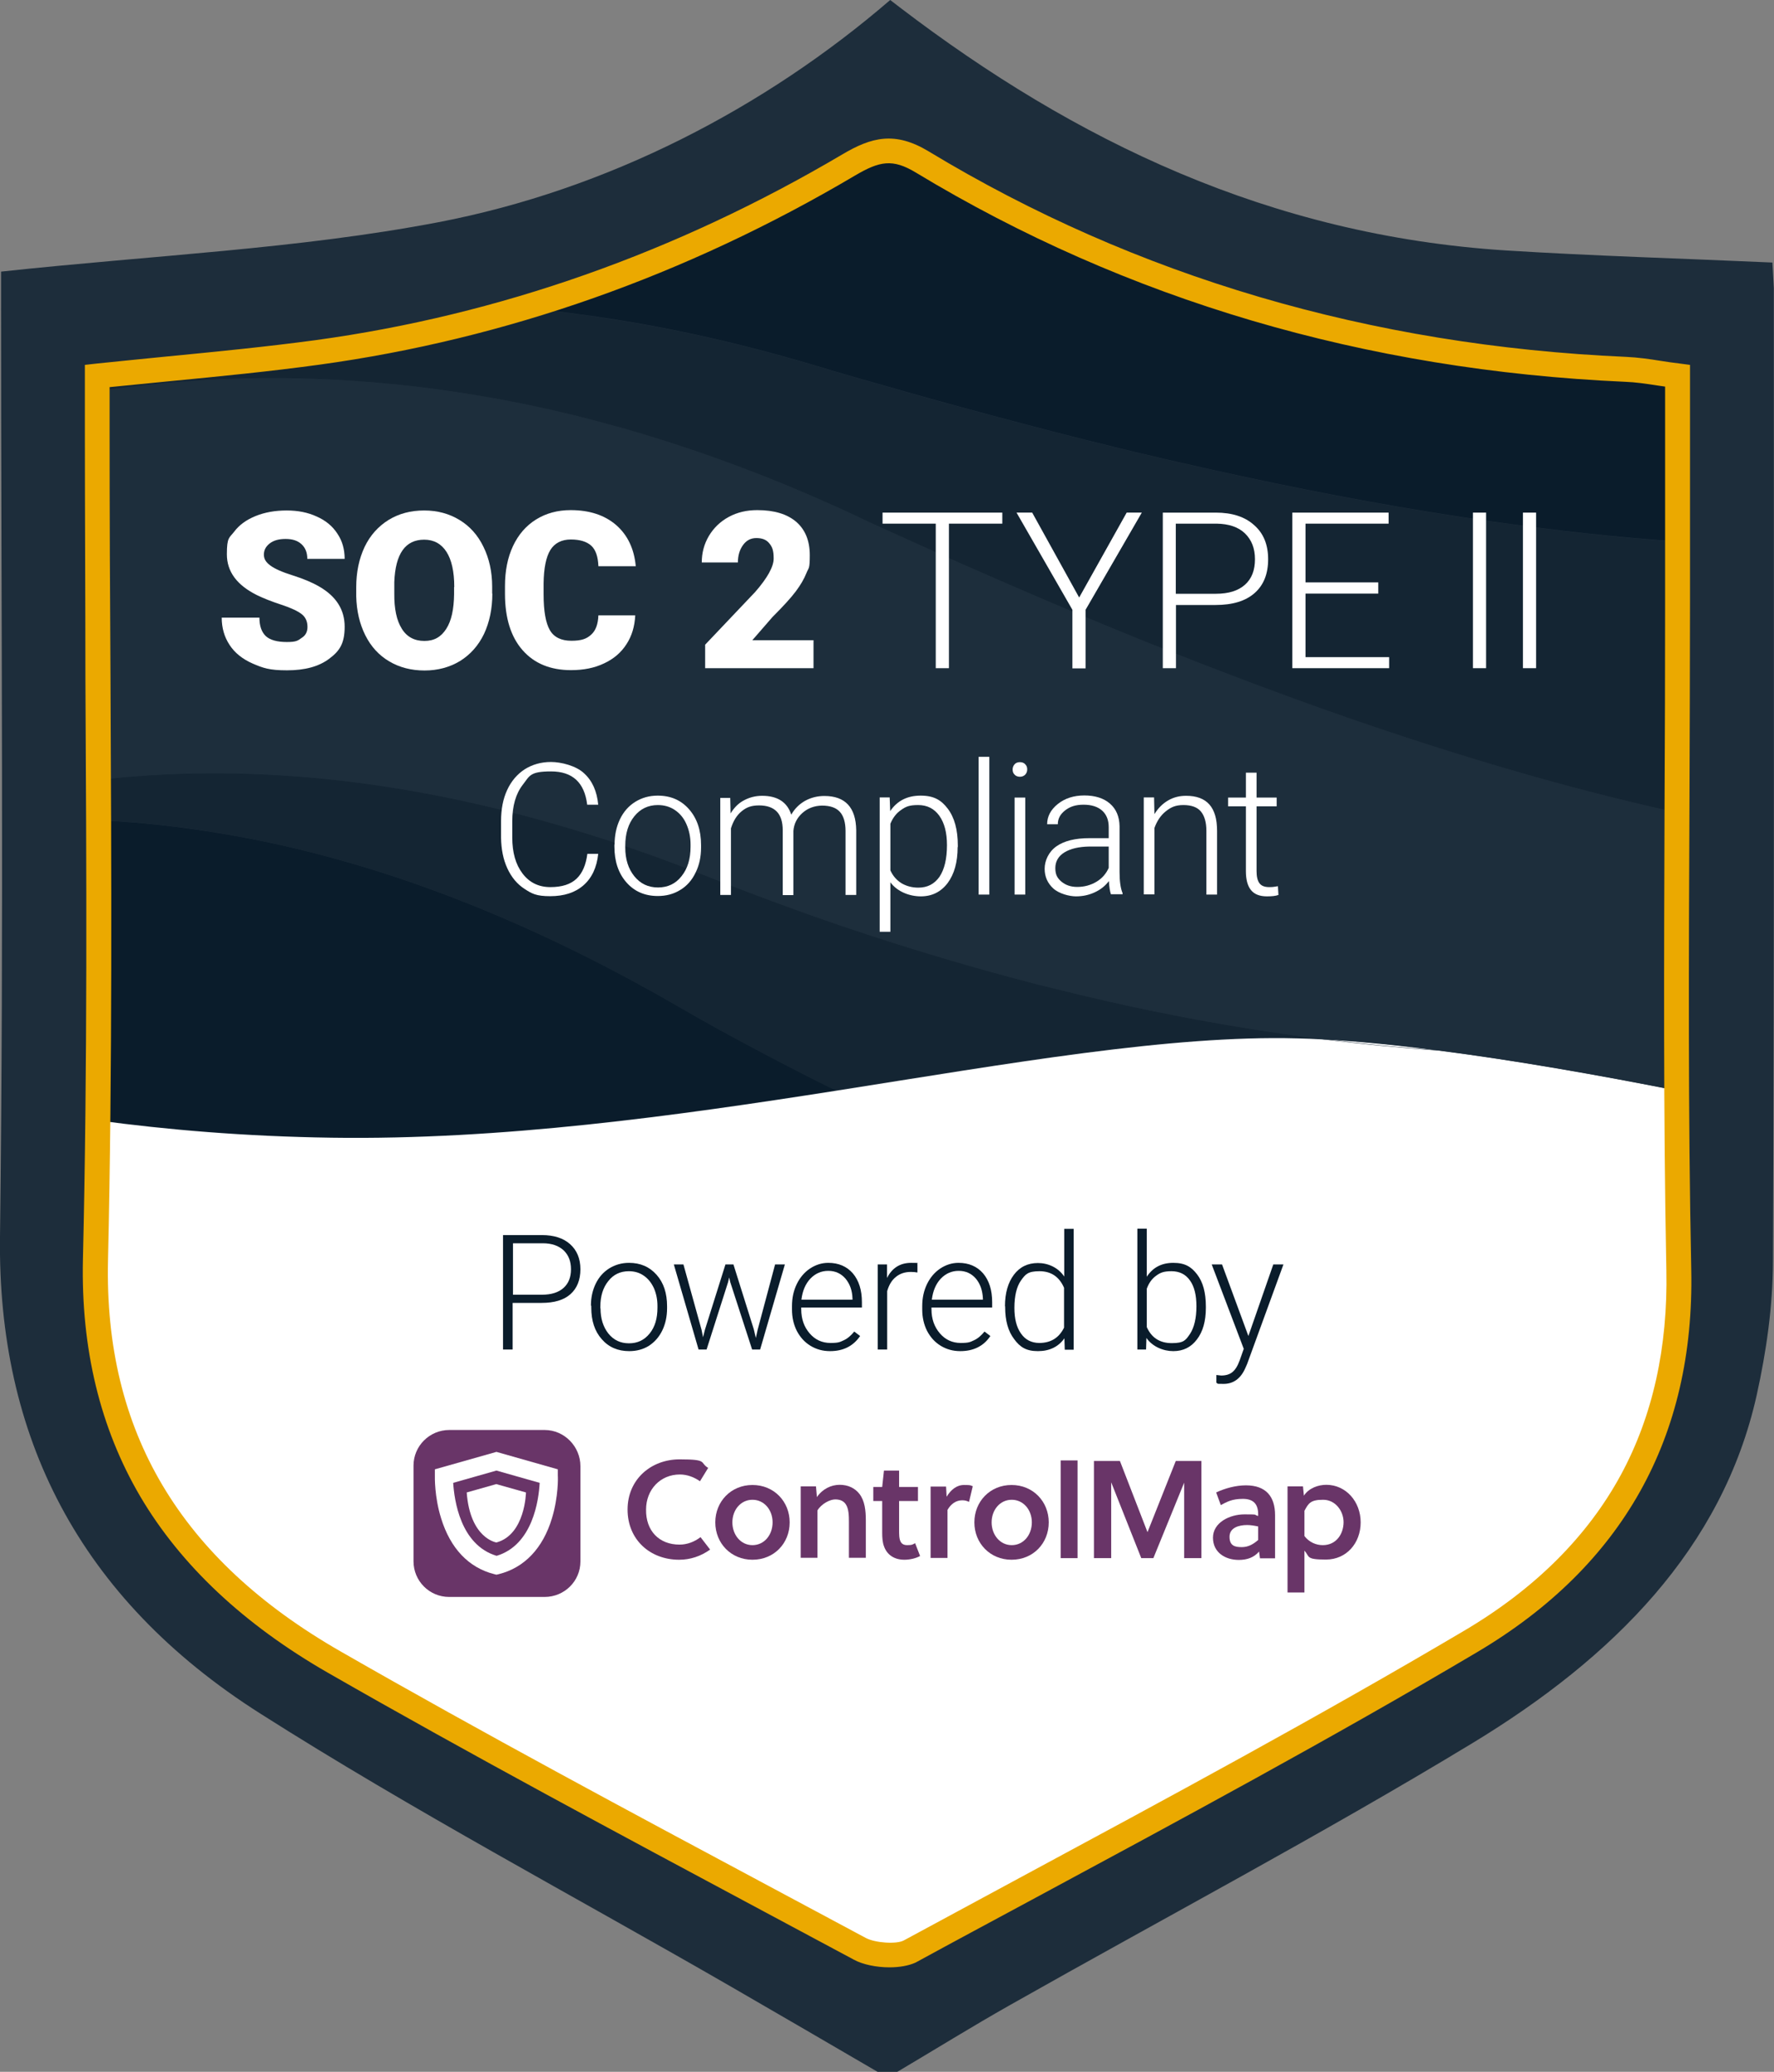 <?xml version="1.0" encoding="UTF-8"?>
<svg id="Layer_1" data-name="Layer 1" xmlns="http://www.w3.org/2000/svg" xmlns:xlink="http://www.w3.org/1999/xlink" version="1.1" viewBox="0 0 997 1164">
  <rect x="0" y="0" width="997" height="1164" fill="#808080" stroke="none"/>
  <defs>
    <style>
      .cls-1 {
        fill: #142533;
      }

      .cls-1, .cls-2, .cls-3, .cls-4, .cls-5, .cls-6, .cls-7, .cls-8 {
        stroke-width: 0px;
      }

      .cls-2 {
        fill: #693568;
      }

      .cls-9 {
        clip-path: url(#clippath);
      }

      .cls-3 {
        fill: none;
      }

      .cls-4 {
        fill: #1d2d3b;
      }

      .cls-10 {
        clip-path: url(#clippath-1);
      }

      .cls-11 {
        clip-path: url(#clippath-4);
      }

      .cls-12 {
        clip-path: url(#clippath-3);
      }

      .cls-13 {
        clip-path: url(#clippath-2);
      }

      .cls-14 {
        clip-path: url(#clippath-7);
      }

      .cls-15 {
        clip-path: url(#clippath-8);
      }

      .cls-16 {
        clip-path: url(#clippath-6);
      }

      .cls-17 {
        clip-path: url(#clippath-5);
      }

      .cls-18 {
        clip-path: url(#clippath-9);
      }

      .cls-19 {
        clip-path: url(#clippath-13);
      }

      .cls-20 {
        clip-path: url(#clippath-12);
      }

      .cls-21 {
        clip-path: url(#clippath-10);
      }

      .cls-22 {
        clip-path: url(#clippath-11);
      }

      .cls-5 {
        fill: #eba900;
      }

      .cls-6 {
        fill: #1d2e3c;
      }

      .cls-7 {
        fill: #fff;
      }

      .cls-8 {
        fill: #0a1c2b;
      }
    </style>
    <clipPath id="clippath">
      <rect class="cls-3" x="232.3" y="803.4" width="532.5" height="93.9"/>
    </clipPath>
    <clipPath id="clippath-1">
      <rect class="cls-3" x="232.3" y="803.4" width="532.5" height="93.9"/>
    </clipPath>
    <clipPath id="clippath-2">
      <rect class="cls-3" x="232.3" y="803.4" width="532.5" height="93.9"/>
    </clipPath>
    <clipPath id="clippath-3">
      <rect class="cls-3" x="232.3" y="803.4" width="532.5" height="93.9"/>
    </clipPath>
    <clipPath id="clippath-4">
      <rect class="cls-3" x="232.3" y="803.4" width="532.5" height="93.9"/>
    </clipPath>
    <clipPath id="clippath-5">
      <rect class="cls-3" x="232.3" y="803.4" width="532.5" height="93.9"/>
    </clipPath>
    <clipPath id="clippath-6">
      <rect class="cls-3" x="232.3" y="803.4" width="532.5" height="93.9"/>
    </clipPath>
    <clipPath id="clippath-7">
      <rect class="cls-3" x="232.3" y="803.4" width="532.5" height="93.9"/>
    </clipPath>
    <clipPath id="clippath-8">
      <rect class="cls-3" x="232.3" y="803.4" width="532.5" height="93.9"/>
    </clipPath>
    <clipPath id="clippath-9">
      <rect class="cls-3" x="232.3" y="803.4" width="532.5" height="93.9"/>
    </clipPath>
    <clipPath id="clippath-10">
      <rect class="cls-3" x="232.3" y="803.4" width="532.5" height="93.9"/>
    </clipPath>
    <clipPath id="clippath-11">
      <rect class="cls-3" x="232.3" y="803.4" width="532.5" height="93.9"/>
    </clipPath>
    <clipPath id="clippath-12">
      <rect class="cls-3" x="232.3" y="803.4" width="532.5" height="93.9"/>
    </clipPath>
    <clipPath id="clippath-13">
      <rect class="cls-3" x="232.3" y="803.4" width="532.5" height="93.9"/>
    </clipPath>
  </defs>
  <g id="_9thSdk" data-name=" 9thSdk">
    <path class="cls-4" d="M996.1,147.5c-51.1-2.3-100.5-3.7-149.9-6.8-132.5-8.5-242.2-61.6-340.3-136.4L500.3,0h0c-70.1,60.4-158.4,106.6-254.2,124.9-78.6,15-160,18.5-245.5,27.7v19C.6,346,2.2,520.4,0,694.8c-1.4,111.5,43.8,202.9,146.4,268,85.6,54.4,176.3,102.5,264.7,153.5,27.4,15.8,54.8,31.8,82.1,47.7h11.1c21.1-12.5,41.9-25.4,63.3-37.5,86.6-49,175-95.7,259.8-147.1,79-47.9,140.7-109.4,159.9-195.7,5.4-24.4,9-49.6,9.1-74.4.8-182.5.5-365,.5-547.4l-.8-14.4Z"/>
  </g>
  <g>
    <path class="cls-8" d="M913.5,201.7c-145.1-6.3-277.1-45-395.2-116.4-16.7-10.1-27.1-6.9-41.6,1.7-61.8,36.5-127.6,65.4-198,84.7,1.1.1,2.2.1,3.3.2,7.1.6,14.2,1.2,21.3,1.9l2.7.3,2.7.3,5.3.6,5.3.7c1.8.2,3.5.4,5.3.7,28.1,3.7,56,8.9,83.6,15.5,13.8,3.3,27.4,6.9,41,10.8,3.4,1,6.8,2,10.2,3l5.1,1.5,2.5.8,1.3.4,1.1.3c4.3,1.2,8.5,2.5,12.8,3.7,1.6.5,3.3,1,4.9,1.4l8.8,2.5,8.8,2.5,4.4,1.3,4.4,1.2,8.8,2.5c11.8,3.2,23.5,6.5,35.2,9.6,23.5,6.3,46.9,12.4,70.4,18.1,5.9,1.4,11.7,2.9,17.6,4.2l8.8,2.1,8.8,2c11.7,2.7,23.4,5.3,35.1,7.8,46.8,10.1,93.4,18.7,139.9,25.3,35,5,69.9,8.9,104.7,11.3v-99h0c-11-1.2-20.1-3.1-29.3-3.5h0Z"/>
    <path class="cls-8" d="M465.9,610.7c-12.1-6-24-12.1-35.9-18.4-5.9-3.2-11.9-6.3-17.8-9.5l-8.8-4.8-8.8-4.9-4.4-2.5-.9-.5-3.4-2-8.8-5-7.7-4.4-7.6-4.2c-10.1-5.6-20.3-10.9-30.5-16.1-40.9-20.6-82.6-37.8-125.1-50.8-25.6-7.8-51.4-14.1-77.6-18.6-17.3-3-34.7-5.3-52.2-6.8-1.4-.1-2.7-.2-4.1-.3l-4.1-.3-4.1-.3c-1.4-.1-2.8-.2-4.1-.2-1.5-.1-2.9-.1-4.4-.2v109.1c0,19.8-.3,39.5-.5,59.3,38.5,5.2,82.4,9,131.3,9.7,95.6,1.4,193-12.3,283.6-26.4-1.4-.6-2.7-1.2-4-1.9h-.1Z"/>
    <path class="cls-7" d="M943.3,707.8c-.6-31.7-1-63.5-1.1-95.2-43.9-8.7-90.5-16.9-133.3-22.4h-1c-21.4-1.5-42.7-3.6-63.8-6.2-5.2-.3-10.2-.5-15.1-.6-71.2-1.9-161.2,14-259.1,29.4-90.6,14.2-187.9,27.8-283.6,26.4-48.9-.7-92.8-4.5-131.3-9.7-.3,24.3-.7,48.6-1.3,72.9-.8,35.5,4.4,68.1,15.9,97.8,9.2,23.8,22.5,45.6,39.9,65.7,20.3,23.4,46.4,44.2,78.3,62.5,96.9,55.6,196.4,108,295.4,161.1,7.1,3.8,21.4,4.9,27.9,1.3,105.7-57.3,212.5-113.4,315.3-174.2,25.2-14.9,46-31.9,62.7-50.6,17.7-19.9,30.8-41.9,39.7-65.7,6.8-18.2,11.1-37.4,13.2-57.6,1.1-11.4,1.5-23,1.3-34.8h0Z"/>
    <path class="cls-1" d="M658.4,570.1c-4-.8-7.9-1.6-11.9-2.4-13.2-2.7-26.4-5.7-39.5-8.8l-9.8-2.4c-3.3-.8-6.5-1.6-9.8-2.4l-4.9-1.2-4.9-1.3-9.8-2.6c-26-7-51.7-14.7-77.3-23-12.8-4.1-25.5-8.5-38.1-13-6.3-2.3-12.6-4.5-18.9-6.9l-9.4-3.5-9.4-3.6-4.7-1.8-4.7-1.8-9.4-3.7-8.2-3.2-8.1-3.1c-10.8-4-21.6-7.9-32.5-11.5-5.2-1.7-10.3-3.4-15.5-5-38.3-12-76.8-21.2-115.5-27.1-43.9-6.7-88-9-132-6.3-1.4.1-2.8.2-4.1.3l-4.1.3-4.1.3c-1.4.1-2.7.2-4.1.4-4.1.4-8.2.8-12.4,1.3v22.7c1.5.1,2.9.1,4.4.2,1.4.1,2.8.1,4.1.2l4.1.3,4.1.3c1.4.1,2.7.2,4.1.3,17.5,1.5,34.9,3.7,52.2,6.8,26.1,4.6,52,10.8,77.6,18.6,42.5,13,84.2,30.2,125.1,50.8,10.2,5.2,20.4,10.5,30.5,16.1l7.6,4.2,7.7,4.4,8.8,5,3.4,2,.9.5,4.4,2.5,8.8,4.9,8.8,4.8c5.9,3.2,11.8,6.4,17.8,9.5,11.9,6.3,23.8,12.4,35.9,18.4,1.3.6,2.6,1.3,3.9,1.9,98-15.3,187.9-31.3,259.1-29.4,4.9,0,9.9.3,15.1.6-28.6-3.4-57.1-8.1-85.4-13.6h.1Z"/>
    <path class="cls-1" d="M838,293c-46.5-6.6-93.2-15.2-139.9-25.3-11.7-2.5-23.4-5.2-35.1-7.8l-8.8-2-8.8-2.1c-5.9-1.4-11.7-2.8-17.6-4.2-23.4-5.7-46.9-11.8-70.4-18.1-11.7-3.1-23.5-6.4-35.2-9.6l-8.8-2.5-4.4-1.2-4.4-1.3-8.8-2.5-8.8-2.5c-1.6-.5-3.3-.9-4.9-1.4-4.3-1.2-8.5-2.5-12.8-3.7l-1.1-.3-1.3-.4-2.5-.8-5.1-1.5c-3.4-1-6.8-2-10.2-3-13.6-3.9-27.2-7.5-41-10.8-27.6-6.6-55.5-11.7-83.6-15.5-1.8-.2-3.5-.5-5.3-.7l-5.3-.7-5.3-.6-2.7-.3-2.7-.3c-7.1-.8-14.2-1.4-21.3-1.9-1.1-.1-2.2-.1-3.3-.2-32.5,8.9-65.9,15.9-100.4,20.6-40.4,5.5-81.3,8.8-123.7,13.2v14.3c5.4-.8,10.8-1.6,16.1-2.3,7.4-.9,14.7-1.7,22.1-2.4,29.2-2.7,58.5-3.4,87.8-2.2,28.9,1.2,57.7,4.1,86.2,8.9,1.8.3,3.5.6,5.3.9l5.3.9c3.5.6,7.1,1.3,10.6,2,7,1.4,14,2.9,21,4.4,7,1.6,13.9,3.2,20.8,5l2.6.7,2.6.7,5.2,1.4,5.2,1.4c1.7.5,3.4.9,5.1,1.4,27.3,7.8,54.2,17,80.6,27.5,13.2,5.2,26.2,10.8,39.1,16.6,3.2,1.4,6.4,2.9,9.6,4.4l4.8,2.3,2.4,1.1,1.2.6,1.1.5c5.6,2.5,11.2,5.1,16.8,7.6l8.4,3.8,8.4,3.8,4.2,1.9,4.2,1.9,8.4,3.7c11.2,4.9,22.3,9.9,33.5,14.6,22.3,9.7,44.7,19,67.1,28.1,5.6,2.2,11.2,4.5,16.8,6.7l8.4,3.3,8.4,3.3c11.2,4.3,22.4,8.7,33.6,12.8,44.9,16.8,89.8,32,134.9,45.4,33.2,9.8,66.5,18.5,99.9,25.9.2-41.2.4-82.5.4-123.7v-28.4c-34.7-2.5-69.6-6.4-104.6-11.4h0Z"/>
    <path class="cls-7" d="M807.8,590.1h1c-23-3-45-5.2-64.8-6.3,21.2,2.6,42.4,4.7,63.8,6.2h0Z"/>
    <path class="cls-6" d="M942.3,456.5c-33.4-7.4-66.7-16.1-99.9-25.9-45.1-13.3-90.1-28.6-134.9-45.4-11.2-4.2-22.4-8.5-33.6-12.8l-8.4-3.3-8.4-3.3c-5.6-2.2-11.2-4.5-16.8-6.7-22.4-9.1-44.8-18.4-67.1-28.1-11.2-4.8-22.3-9.7-33.5-14.6l-8.4-3.7-4.2-1.9-4.2-1.9-8.4-3.8-8.4-3.8c-5.6-2.5-11.2-5.1-16.8-7.6l-1.1-.5-1.2-.6-2.4-1.1-4.8-2.3c-3.2-1.5-6.4-3-9.6-4.4-12.9-5.8-25.9-11.4-39.1-16.6-26.4-10.5-53.3-19.7-80.6-27.5-1.7-.5-3.4-1-5.1-1.4l-5.2-1.4-5.2-1.4-2.6-.7-2.6-.7c-6.9-1.8-13.9-3.4-20.8-5-7-1.6-14-3.1-21-4.4-3.5-.7-7-1.3-10.6-2l-5.3-.9c-1.8-.3-3.5-.6-5.3-.9-28.5-4.7-57.3-7.7-86.2-8.9-29.3-1.2-58.6-.4-87.8,2.2-7.4.7-14.7,1.5-22.1,2.4-5.4.7-10.8,1.5-16.1,2.3v16.2c0,67.4.5,134.8.8,202.1,4.1-.5,8.2-.9,12.4-1.3,1.4-.1,2.7-.3,4.1-.4l4.1-.3,4.1-.3c1.4-.1,2.8-.2,4.1-.3,44-2.7,88.1-.4,132,6.3,38.7,5.9,77.2,15.1,115.5,27.1,5.2,1.6,10.3,3.3,15.5,5,10.8,3.6,21.7,7.4,32.5,11.5l8.1,3.1,8.2,3.2,9.4,3.7,4.7,1.8,4.7,1.8,9.4,3.6,9.4,3.5c6.3,2.3,12.6,4.6,18.9,6.9,12.7,4.5,25.3,8.8,38.1,13,25.5,8.3,51.3,16,77.3,23l9.8,2.6,4.9,1.3,4.9,1.2c3.3.8,6.5,1.6,9.8,2.4l9.8,2.4c13.1,3.1,26.3,6.1,39.5,8.8,4,.8,7.9,1.6,11.9,2.4,28.3,5.6,56.9,10.2,85.6,13.8,19.9,1.1,41.8,3.3,64.8,6.3,42.8,5.5,89.3,13.7,133.3,22.4v-42.5c0-33.7,0-67.3.2-101v-12.7h0Z"/>
  </g>
  <g>
    <path class="cls-7" d="M336.2,479.7c-.8,7.7-3.6,13.6-8.3,17.7-4.7,4.1-10.9,6.1-18.7,6.1s-10.3-1.4-14.4-4.1c-4.2-2.7-7.4-6.6-9.7-11.6-2.3-5-3.4-10.7-3.5-17.1v-9.5c0-6.5,1.1-12.3,3.4-17.3s5.6-8.9,9.9-11.7c4.3-2.7,9.2-4.1,14.8-4.1s14.1,2.1,18.6,6.4c4.6,4.2,7.2,10.1,7.9,17.6h-6.2c-1.5-12.5-8.3-18.7-20.3-18.7s-12,2.5-15.9,7.5-5.9,11.9-5.9,20.6v9c0,8.5,1.9,15.2,5.8,20.3,3.8,5,9,7.6,15.6,7.6s11.4-1.6,14.7-4.7c3.3-3.1,5.3-7.8,6.1-14h6.1Z"/>
    <path class="cls-7" d="M345.4,474.5c0-5.2,1-10,3-14.2s4.9-7.5,8.6-9.8,7.9-3.5,12.6-3.5c7.3,0,13.1,2.5,17.6,7.6s6.8,11.8,6.8,20.2v1.3c0,5.3-1,10-3.1,14.2-2,4.2-4.9,7.5-8.6,9.7-3.7,2.3-7.9,3.4-12.6,3.4-7.2,0-13.1-2.5-17.6-7.6s-6.8-11.8-6.8-20.2v-1.1h.1ZM351.4,476.2c0,6.5,1.7,11.9,5.1,16.1s7.8,6.3,13.3,6.3,9.9-2.1,13.2-6.3c3.4-4.2,5.1-9.7,5.1-16.6v-1.2c0-4.2-.8-8-2.3-11.4-1.5-3.5-3.7-6.1-6.5-8s-6-2.8-9.6-2.8c-5.4,0-9.8,2.1-13.2,6.3-3.4,4.2-5.1,9.7-5.1,16.6v1Z"/>
    <path class="cls-7" d="M410.4,448.1l.2,8.9c2-3.3,4.5-5.8,7.6-7.4,3-1.6,6.4-2.5,10.1-2.5,8.6,0,14.1,3.5,16.4,10.6,1.9-3.4,4.6-6,7.8-7.8,3.3-1.8,6.9-2.7,10.8-2.7,11.7,0,17.7,6.4,17.9,19.2v36.4h-6v-35.9c0-4.9-1.1-8.5-3.2-10.8s-5.4-3.5-10.1-3.5c-4.3.1-8,1.5-11,4.2s-4.7,6.1-5,10v36.1h-6v-36.4c0-4.7-1.1-8.2-3.3-10.5-2.2-2.3-5.5-3.5-10-3.5s-7.1,1.1-9.8,3.3c-2.7,2.2-4.7,5.4-6,9.6v37.4h-6v-54.5h5.6v-.2h0Z"/>
    <path class="cls-7" d="M538.2,475.9c0,8.5-1.9,15.2-5.6,20.2-3.8,5-8.8,7.5-15.1,7.5s-13.2-2.6-17.1-7.9v27.8h-6v-75.5h5.6l.3,7.7c3.9-5.8,9.6-8.7,17.1-8.7s11.6,2.5,15.3,7.4,5.6,11.8,5.6,20.6v.9h0ZM532.2,474.8c0-7-1.4-12.4-4.3-16.5-2.9-4-6.8-6-11.9-6s-6.9.9-9.5,2.7c-2.7,1.8-4.7,4.4-6.1,7.8v26.2c1.4,3.1,3.5,5.5,6.2,7.2,2.7,1.6,5.9,2.5,9.5,2.5,5.1,0,9-2,11.9-6.1,2.8-4.2,4.2-10.1,4.2-17.8h0Z"/>
    <path class="cls-7" d="M556,502.6h-6v-77.4h6v77.4Z"/>
    <path class="cls-7" d="M569.1,432.3c0-1.1.4-2.1,1.1-2.9.7-.8,1.7-1.2,3-1.2s2.3.4,3,1.2c.8.8,1.1,1.7,1.1,2.9s-.4,2.1-1.1,2.9c-.8.8-1.8,1.2-3,1.2s-2.3-.4-3-1.2c-.8-.8-1.1-1.7-1.1-2.9ZM576.2,502.6h-6v-54.5h6v54.5Z"/>
    <path class="cls-7" d="M624.4,502.6c-.6-1.7-1-4.2-1.2-7.6-2.1,2.8-4.8,4.9-8.1,6.4s-6.7,2.2-10.4,2.2-9.5-1.5-12.7-4.4-4.9-6.6-4.9-11.1,2.2-9.5,6.6-12.6c4.4-3.1,10.6-4.6,18.5-4.6h10.9v-6.2c0-3.9-1.2-7-3.6-9.2-2.4-2.2-5.9-3.4-10.5-3.4s-7.7,1.1-10.4,3.2c-2.8,2.2-4.1,4.7-4.1,7.8h-6c0-4.4,2-8.2,6-11.4,4-3.2,9-4.8,14.9-4.8s10.9,1.5,14.4,4.6c3.5,3,5.3,7.3,5.4,12.7v25.8c0,5.3.6,9.2,1.7,11.8v.6h-6.5v.2h0ZM605.4,498.3c4,0,7.6-1,10.8-2.9s5.5-4.6,6.9-7.8v-12h-10.8c-6,.1-10.7,1.2-14.1,3.3-3.4,2.1-5.1,5.1-5.1,8.8s1.1,5.6,3.4,7.6c2.4,2,5.3,3,8.9,3h0Z"/>
    <path class="cls-7" d="M648.6,448.1l.2,9.3c2.1-3.4,4.6-5.9,7.7-7.7,3.1-1.8,6.4-2.6,10.1-2.6,5.8,0,10.2,1.6,13.1,4.9,2.9,3.3,4.3,8.2,4.3,14.8v35.8h-6v-35.8c0-4.9-1.1-8.5-3.1-10.9s-5.3-3.6-9.8-3.6-7,1.2-9.9,3.5-5,5.5-6.4,9.4v37.3h-6v-54.5h5.8q0,.1,0,.1Z"/>
    <path class="cls-7" d="M706.2,434.1v14h11.3v4.9h-11.3v36.4c0,3,.5,5.3,1.6,6.8s2.9,2.2,5.5,2.2,2.6-.2,4.9-.5l.3,4.9c-1.6.6-3.7.8-6.5.8-4.1,0-7.1-1.2-9-3.6s-2.8-5.9-2.8-10.6v-36.4h-10v-4.9h10v-14h6Z"/>
  </g>
  <g>
    <path class="cls-7" d="M172.8,352.2c0-3.1-1.1-5.5-3.3-7.2s-6-3.5-11.5-5.3-10-3.6-13.5-5.3c-11.3-5.6-17-13.2-17-23s1.4-9.1,4.2-12.8c2.8-3.7,6.8-6.6,12-8.7s11-3.1,17.4-3.1,11.9,1.1,16.9,3.4c5,2.2,8.9,5.4,11.6,9.6,2.8,4.1,4.1,8.9,4.1,14.2h-21c0-3.6-1.1-6.3-3.3-8.3s-5.1-2.9-8.9-2.9-6.7.8-8.9,2.5-3.3,3.8-3.3,6.3,1.2,4.3,3.6,6.1c2.4,1.8,6.6,3.7,12.7,5.6,6,1.9,11,4,14.9,6.3,9.5,5.5,14.2,13,14.2,22.5s-2.9,13.7-8.7,18c-5.8,4.4-13.7,6.5-23.7,6.5s-13.5-1.3-19.3-3.8c-5.7-2.5-10.1-6-13-10.5-2.9-4.4-4.4-9.5-4.4-15.3h21.2c0,4.7,1.2,8.1,3.6,10.4,2.4,2.2,6.4,3.3,11.8,3.3s6.2-.8,8.3-2.3c2.3-1.4,3.3-3.5,3.3-6.2h0Z"/>
    <path class="cls-7" d="M276.7,333.5c0,8.5-1.6,16.1-4.7,22.7-3.2,6.6-7.7,11.6-13.5,15.2-5.8,3.5-12.5,5.3-19.9,5.3s-14.1-1.7-19.8-5.1c-5.8-3.4-10.3-8.3-13.5-14.7-3.2-6.4-4.9-13.7-5.1-21.9v-5c0-8.6,1.6-16.1,4.7-22.7,3.1-6.5,7.7-11.6,13.5-15.2,5.9-3.6,12.5-5.3,20-5.3s14,1.8,19.8,5.3,10.3,8.5,13.5,15.1c3.2,6.5,4.9,14,4.9,22.4v3.9h.1ZM255.3,329.8c0-8.7-1.5-15.3-4.4-19.8s-7.1-6.8-12.5-6.8c-10.6,0-16.2,7.9-16.8,23.8v6.4c-.1,8.6,1.3,15.2,4.2,19.8,2.8,4.6,7.1,6.9,12.7,6.9s9.4-2.3,12.3-6.8c2.9-4.5,4.3-11,4.4-19.5v-4h.1Z"/>
    <path class="cls-7" d="M357,345.8c-.3,6.1-1.9,11.5-4.9,16.1-3,4.7-7.2,8.3-12.6,10.8-5.4,2.6-11.6,3.8-18.6,3.8-11.5,0-20.6-3.7-27.2-11.2s-9.9-18.1-9.9-31.7v-4.3c0-8.6,1.5-16.1,4.5-22.5s7.3-11.4,12.9-14.9,12.1-5.3,19.5-5.3c10.6,0,19.1,2.8,25.6,8.4,6.4,5.6,10.1,13.3,11,23.1h-21c-.2-5.3-1.5-9.2-4-11.5s-6.4-3.5-11.5-3.5-9.1,2-11.5,5.9-3.7,10.2-3.8,18.8v6.2c0,9.3,1.2,16,3.5,20s6.4,6,12.1,6,8.6-1.1,11.1-3.4c2.6-2.3,3.9-5.9,4.1-10.9h20.7,0Z"/>
    <path class="cls-7" d="M457.4,375.4h-61.1v-13.2l28.1-29.6c6.9-7.9,10.4-14.2,10.4-18.8s-.8-6.6-2.5-8.6c-1.6-2-4-2.9-7.2-2.9s-5.6,1.3-7.5,3.9-2.9,5.9-2.9,9.8h-20.3c0-5.4,1.3-10.3,4-14.9,2.7-4.5,6.4-8.1,11.2-10.7,4.8-2.6,10.1-3.8,16-3.8,9.5,0,16.7,2.2,21.8,6.5,5.1,4.4,7.7,10.6,7.7,18.8s-.6,6.8-1.9,10.1c-1.3,3.3-3.3,6.7-6,10.3-2.7,3.6-7.1,8.4-13.1,14.4l-11.3,13h34.4v15.7h.2,0Z"/>
    <path class="cls-7" d="M563.3,294.2h-30v81.2h-7.4v-81.2h-29.9v-6.2h67.3v6.2Z"/>
    <path class="cls-7" d="M606.5,335.7l26.7-47.7h8.5l-31.6,54.6v32.9h-7.4v-32.9l-31.4-54.6h8.8l26.4,47.7Z"/>
    <path class="cls-7" d="M660.9,339.8v35.6h-7.4v-87.4h29.8c9.1,0,16.3,2.3,21.5,7,5.3,4.6,7.9,11,7.9,19.2s-2.5,14.5-7.6,19-12.4,6.7-22,6.7h-22.2ZM660.9,333.6h22.4c7.2,0,12.6-1.7,16.4-5.1,3.8-3.4,5.6-8.2,5.6-14.3s-1.9-10.9-5.6-14.5c-3.7-3.6-9.1-5.4-16-5.5h-22.9v39.4h0Z"/>
    <path class="cls-7" d="M774.6,333.5h-40.9v35.7h47v6.2h-54.4v-87.4h54.1v6.2h-46.7v33h40.9v6.3h0Z"/>
    <path class="cls-7" d="M835.2,375.4h-7.4v-87.4h7.4v87.4Z"/>
    <path class="cls-7" d="M863.3,375.4h-7.4v-87.4h7.4v87.4Z"/>
  </g>
  <path id="SVGID" class="cls-5" d="M499.9,1105.3c-7.4,0-15.1-1.6-20-4.3-17-9.1-34-18.2-51-27.3-80.7-43.2-164.2-87.8-244.6-133.9-47.2-27.1-82.7-60.4-105.5-99.1-22.5-38.3-33.3-83-32.2-133,2.6-109,2-220,1.4-327.3,0-45.4-.3-92.4-.3-138.6v-36.8l6.2-.7c13.4-1.4,26.7-2.7,39.7-4,28.9-2.8,56.3-5.5,83.8-9.2,103-14.1,202.6-49.2,295.9-104.3,16.5-9.8,29.7-13.2,48.7-1.7,116.3,70.3,248.1,109.1,391.9,115.4,6.6.3,13,1.2,19.8,2.3,3.2.5,6.5,1,10,1.4l6.1.8v133.5c0,37.5-.2,75.5-.3,112.4-.4,86.1-.8,175.1,1,262.6,1.9,94.1-38.6,166.3-120.3,214.7-81.9,48.5-167.6,94.6-250.6,139.3-21.7,11.7-43.4,23.3-65,35.1-3.9,1.8-9.2,2.7-14.7,2.7h0ZM61.6,217.5v24.3c0,46.2.2,93.2.5,138.6.5,107.4,1.1,218.5-1.4,327.7-2.2,96.1,40.5,168,130.7,219.7,80.2,46,163.6,90.6,244.2,133.7,17,9.1,34,18.2,51,27.3,5.3,2.8,17.2,3.6,21.3,1.4,21.6-11.7,43.3-23.4,65-35.1,82.8-44.6,168.4-90.7,250.1-139,39.6-23.4,69.2-52.9,88-87.6,17.8-32.9,26.4-71.5,25.5-114.8-1.7-87.6-1.3-176.7-1-262.9.2-36.8.3-74.9.3-112.3v-121.3c-1.4-.2-2.8-.4-4.2-.6-6.4-1-12.5-1.9-18.3-2.1-146.2-6.5-280.2-46-398.5-117.5-13.2-8-20.5-6.5-34.4,1.7-94.9,56.1-196.2,91.8-301,106.2-27.8,3.8-55.3,6.5-84.4,9.3-10.9,1.1-22.1,2.2-33.4,3.3h0Z"/>
  <g>
    <path class="cls-8" d="M288.1,732v26.2h-5.4v-64.3h21.9c6.7,0,12,1.7,15.8,5.1s5.8,8.1,5.8,14.1-1.9,10.7-5.6,14-9.1,4.9-16.2,4.9h-16.3,0ZM288.1,727.4h16.5c5.3,0,9.3-1.3,12.1-3.8s4.2-6,4.2-10.5-1.4-8-4.1-10.6c-2.8-2.6-6.7-4-11.7-4h-16.8v28.9h-.2Z"/>
    <path class="cls-8" d="M332.1,733.6c0-4.6.9-8.7,2.7-12.4,1.8-3.7,4.3-6.5,7.6-8.6,3.3-2,6.9-3.1,11.1-3.1,6.4,0,11.5,2.2,15.5,6.7s5.9,10.4,5.9,17.7v1.1c0,4.6-.9,8.8-2.7,12.5-1.8,3.7-4.3,6.5-7.5,8.6-3.2,2-6.9,3-11.1,3-6.3,0-11.5-2.2-15.4-6.7-4-4.5-5.9-10.4-5.9-17.7v-1.1h-.2ZM337.5,735.1c0,5.7,1.5,10.4,4.4,14.1,3,3.7,6.8,5.5,11.6,5.5s8.6-1.8,11.6-5.5,4.4-8.5,4.4-14.5v-1c0-3.7-.7-7-2-10-1.4-3-3.3-5.4-5.7-7-2.4-1.7-5.2-2.5-8.4-2.5-4.7,0-8.6,1.8-11.5,5.5-3,3.7-4.5,8.5-4.5,14.5v.9h.1Z"/>
    <path class="cls-8" d="M394.3,747.2l.8,4.1,1.1-4.3,11.5-36.6h4.5l11.4,36.3,1.2,5,1-4.6,9.8-36.7h5.5l-13.9,47.8h-4.5l-12.3-37.9-.6-2.6-.6,2.6-12.1,37.9h-4.5l-13.9-47.8h5.4l10.2,36.8Z"/>
    <path class="cls-8" d="M466.5,759.1c-4.1,0-7.7-1-11-3s-5.8-4.8-7.7-8.4c-1.8-3.6-2.7-7.6-2.7-12v-1.9c0-4.6.9-8.7,2.7-12.4,1.8-3.7,4.3-6.6,7.4-8.7,3.2-2.1,6.6-3.2,10.3-3.2,5.8,0,10.4,2,13.8,5.9,3.4,4,5.1,9.4,5.1,16.2v3h-34.1v1c0,5.4,1.6,9.9,4.7,13.5s7,5.4,11.7,5.4,5.3-.5,7.5-1.5,4.1-2.7,5.9-4.9l3.3,2.5c-3.9,5.7-9.5,8.5-16.9,8.5h0ZM465.5,714c-4,0-7.3,1.5-10.1,4.4-2.7,2.9-4.4,6.8-5,11.8h28.7v-.6c-.1-4.6-1.5-8.3-3.9-11.2-2.5-2.9-5.7-4.4-9.7-4.4Z"/>
    <path class="cls-8" d="M515.5,714.9c-1.1-.2-2.3-.3-3.6-.3-3.3,0-6.1.9-8.4,2.8-2.3,1.8-3.9,4.5-4.9,8v32.8h-5.3v-47.8h5.2v7.6c2.9-5.7,7.4-8.5,13.6-8.5s2.6.2,3.5.6v4.8h-.1Z"/>
    <path class="cls-8" d="M539.7,759.1c-4.1,0-7.7-1-11-3s-5.8-4.8-7.7-8.4c-1.8-3.6-2.7-7.6-2.7-12v-1.9c0-4.6.9-8.7,2.7-12.4s4.3-6.6,7.4-8.7c3.2-2.1,6.6-3.2,10.3-3.2,5.8,0,10.4,2,13.8,5.9,3.4,4,5.1,9.4,5.1,16.2v3h-34.1v1c0,5.4,1.6,9.9,4.7,13.5,3.1,3.6,7,5.4,11.7,5.4s5.3-.5,7.5-1.5,4.1-2.7,5.9-4.9l3.3,2.5c-3.8,5.7-9.5,8.5-16.9,8.5h0ZM538.8,714c-4,0-7.3,1.5-10.1,4.4-2.7,2.9-4.4,6.8-5,11.8h28.7v-.6c-.2-4.6-1.5-8.3-3.9-11.2-2.5-2.9-5.7-4.4-9.7-4.4Z"/>
    <path class="cls-8" d="M564.8,733.9c0-7.4,1.7-13.3,5-17.7s7.8-6.6,13.5-6.6,11.4,2.5,14.8,7.6v-26.8h5.3v67.9h-5l-.2-6.4c-3.4,4.8-8.4,7.2-14.9,7.2s-10-2.2-13.3-6.7c-3.4-4.4-5.1-10.4-5.1-18v-.5h0ZM570.1,734.8c0,6.1,1.2,10.9,3.7,14.4,2.4,3.5,5.9,5.3,10.3,5.3,6.5,0,11.1-2.9,13.9-8.6v-22.4c-2.7-6.2-7.3-9.3-13.8-9.3s-7.9,1.7-10.4,5.2c-2.4,3.4-3.7,8.6-3.7,15.4h0Z"/>
    <path class="cls-8" d="M677.7,734.8c0,7.5-1.7,13.4-5,17.7-3.3,4.4-7.7,6.6-13.3,6.6s-11.7-2.5-15.1-7.4l-.2,6.5h-4.9v-67.9h5.3v27c3.4-5.2,8.3-7.8,14.9-7.8s10.1,2.2,13.4,6.5c3.3,4.3,4.9,10.3,4.9,18v.8h0ZM672.4,733.9c0-6.3-1.2-11.2-3.7-14.6-2.4-3.4-5.9-5.1-10.3-5.1s-6.3.8-8.6,2.5c-2.4,1.7-4.1,4.1-5.3,7.3v21.6c2.7,6,7.3,9,14.1,9s7.8-1.7,10.2-5.2c2.3-3.5,3.6-8.7,3.6-15.5Z"/>
    <path class="cls-8" d="M701.6,750.6l14-40.2h5.7l-20.4,55.9-1.1,2.5c-2.6,5.8-6.7,8.7-12.1,8.7s-2.6-.2-4.1-.6v-4.4l2.7.3c2.6,0,4.7-.6,6.3-1.9,1.6-1.3,3-3.5,4.1-6.6l2.3-6.5-18-47.4h5.8l14.8,40.2Z"/>
  </g>
  <g id="CM_-_COL" data-name="CM - COL">
    <g class="cls-9">
      <g>
        <g class="cls-10">
          <path class="cls-2" d="M306.1,803.4h-53.6c-11.1,0-20.1,9-20.1,20v53.8c0,11,8.9,20,20,20h53.7c11.1,0,20.1-8.9,20.1-19.9h0v-53.6c0-11-9-20.3-20.1-20.3v.3-.3Z"/>
        </g>
        <g class="cls-13">
          <path class="cls-7" d="M279,884.7l-1.2-.3c-14.4-3.6-24.7-14.5-29.9-31.4-3.8-12.2-3.5-23.3-3.5-23.8v-3.7c.1,0,34.6-9.8,34.6-9.8l34.5,9.8v3.7c.1.5.4,11.6-3.3,23.8-5.1,16.9-15.5,27.8-29.9,31.4l-1.3.3h0ZM254.7,833.1c.6,9.6,4,34.9,24.4,41,20.3-6.1,23.7-31.4,24.2-41l-24.3-6.9-24.3,6.9h0Z"/>
        </g>
        <g class="cls-12">
          <path class="cls-7" d="M262.3,838.5l16.6-4.7,16.7,4.7s-.4,23.7-16.6,28.1c0,0-14.8-2.2-16.7-28.1"/>
        </g>
        <g class="cls-11">
          <path class="cls-2" d="M381.9,867.8c4.2,0,8.3-1.5,11.8-4.2l5.4,7c-5.2,3.7-11.1,5.7-17.4,5.7-16.4,0-29-11.3-29-28.2s13.1-28.2,29.3-28.2,11,1.8,16,4.8l-4.6,7.5c-3.3-2.3-7.2-3.8-11.3-3.8-11,0-19,8.5-19,19.7-.2,11.9,7.3,19.7,18.8,19.7"/>
        </g>
        <g class="cls-17">
          <path class="cls-2" d="M443.8,855.3c0,11.8-8.8,21-20.9,21s-20.9-9.3-20.9-21,8.8-21,20.9-21,20.9,9.3,20.9,21M422.9,842.6c-6.6,0-11.3,5.7-11.3,12.7s4.7,12.8,11.3,12.8,11.3-5.7,11.3-12.8-4.8-12.7-11.3-12.7"/>
        </g>
        <g class="cls-16">
          <path class="cls-2" d="M458.6,835.2l.5,5.9c3.2-4.6,8-6.9,12.8-6.9s8.6,1.9,11.1,5.1c3,3.9,3.6,9.2,3.6,15v20.9h-9.5v-20.2c0-3.4-.1-7.1-1.6-9.6-1.2-2-3.2-3-6.1-3s-7.7,2.4-10,6.2v26.6h-9.4v-40.1h8.6Z"/>
        </g>
        <g class="cls-14">
          <path class="cls-2" d="M505.3,843.2v16.6c0,1.2,0,2.1.1,3.4.3,3.1,1.4,4.9,4.4,4.9s3.1-.4,4.5-1.1l2.8,7.2c-2.3,1.3-5.8,2.1-8.8,2.1-6,0-9.9-3-11.5-7.6-.8-2.1-1-4.8-1-7.4v-18h-5v-7.9h5l1-9.2h8.5v9.2h10.6v7.9h-10.6c0,0,0-.1,0,0h0Z"/>
        </g>
        <g class="cls-15">
          <path class="cls-2" d="M532,840.9c2.4-3.9,5.6-6.6,9.8-6.6s3.4.2,4.9.7l-2.1,8.8c-1.2-.6-2.3-.9-3.8-.9-3.4,0-6.3,1.9-8.3,5.4v27h-9.5v-40.1h8.7l.3,5.7h0Z"/>
        </g>
        <g class="cls-18">
          <path class="cls-2" d="M589.4,855.3c0,11.8-8.8,21-20.9,21s-20.9-9.3-20.9-21,8.8-21,20.9-21,20.9,9.3,20.9,21M568.6,842.6c-6.6,0-11.3,5.7-11.3,12.7s4.7,12.8,11.3,12.8,11.3-5.7,11.3-12.8-4.8-12.7-11.3-12.7"/>
        </g>
        <g class="cls-21">
          <rect class="cls-2" x="596.1" y="820.5" width="9.5" height="54.9"/>
        </g>
        <g class="cls-22">
          <polygon class="cls-2" points="648.2 875.4 641.4 875.4 624.5 832.8 624.5 875.4 614.8 875.4 614.8 820.8 629.4 820.8 644.9 860.8 660.8 820.8 675.2 820.8 675.2 875.4 665.5 875.4 665.5 833 648.2 875.4"/>
        </g>
        <g class="cls-20">
          <path class="cls-2" d="M708.1,875.4l-.5-3.7c-2.9,3.4-6.8,4.7-11.4,4.7-7.5,0-14.5-4.1-14.5-12.5s9.2-13.1,17.8-13.1,4.6.2,7.6.9v-.9c0-5.5-2.4-8.7-8.6-8.7s-9,1.7-12.4,3.5l-2.6-7.1c4.8-2.3,11-4,16.7-4,11.4,0,16.4,6.4,16.4,16.8v24.2h-8.5ZM707.1,857.6c-2.4-.5-4.4-.8-6.2-.8-4.5,0-9.9,1.4-9.9,6.6s3.2,5.8,6.9,5.8,6.4-1.6,9.2-4v-7.6Z"/>
        </g>
        <g class="cls-19">
          <path class="cls-2" d="M732.3,835.2l.5,5.1c2.8-4.3,8.1-6.1,12.6-6.1,11,0,19.3,9.4,19.3,21.1s-8,20.9-19.5,20.9-9-1.6-12.1-5v23.5h-9.5v-59.6h8.7ZM733.1,863c2.7,3.5,6.6,5.1,10.3,5.1,7.9,0,11.7-6.7,11.7-12.9s-4.5-12.6-11.5-12.6-8.2,1.9-10.5,6.2v14.2Z"/>
        </g>
      </g>
    </g>
  </g>
</svg>